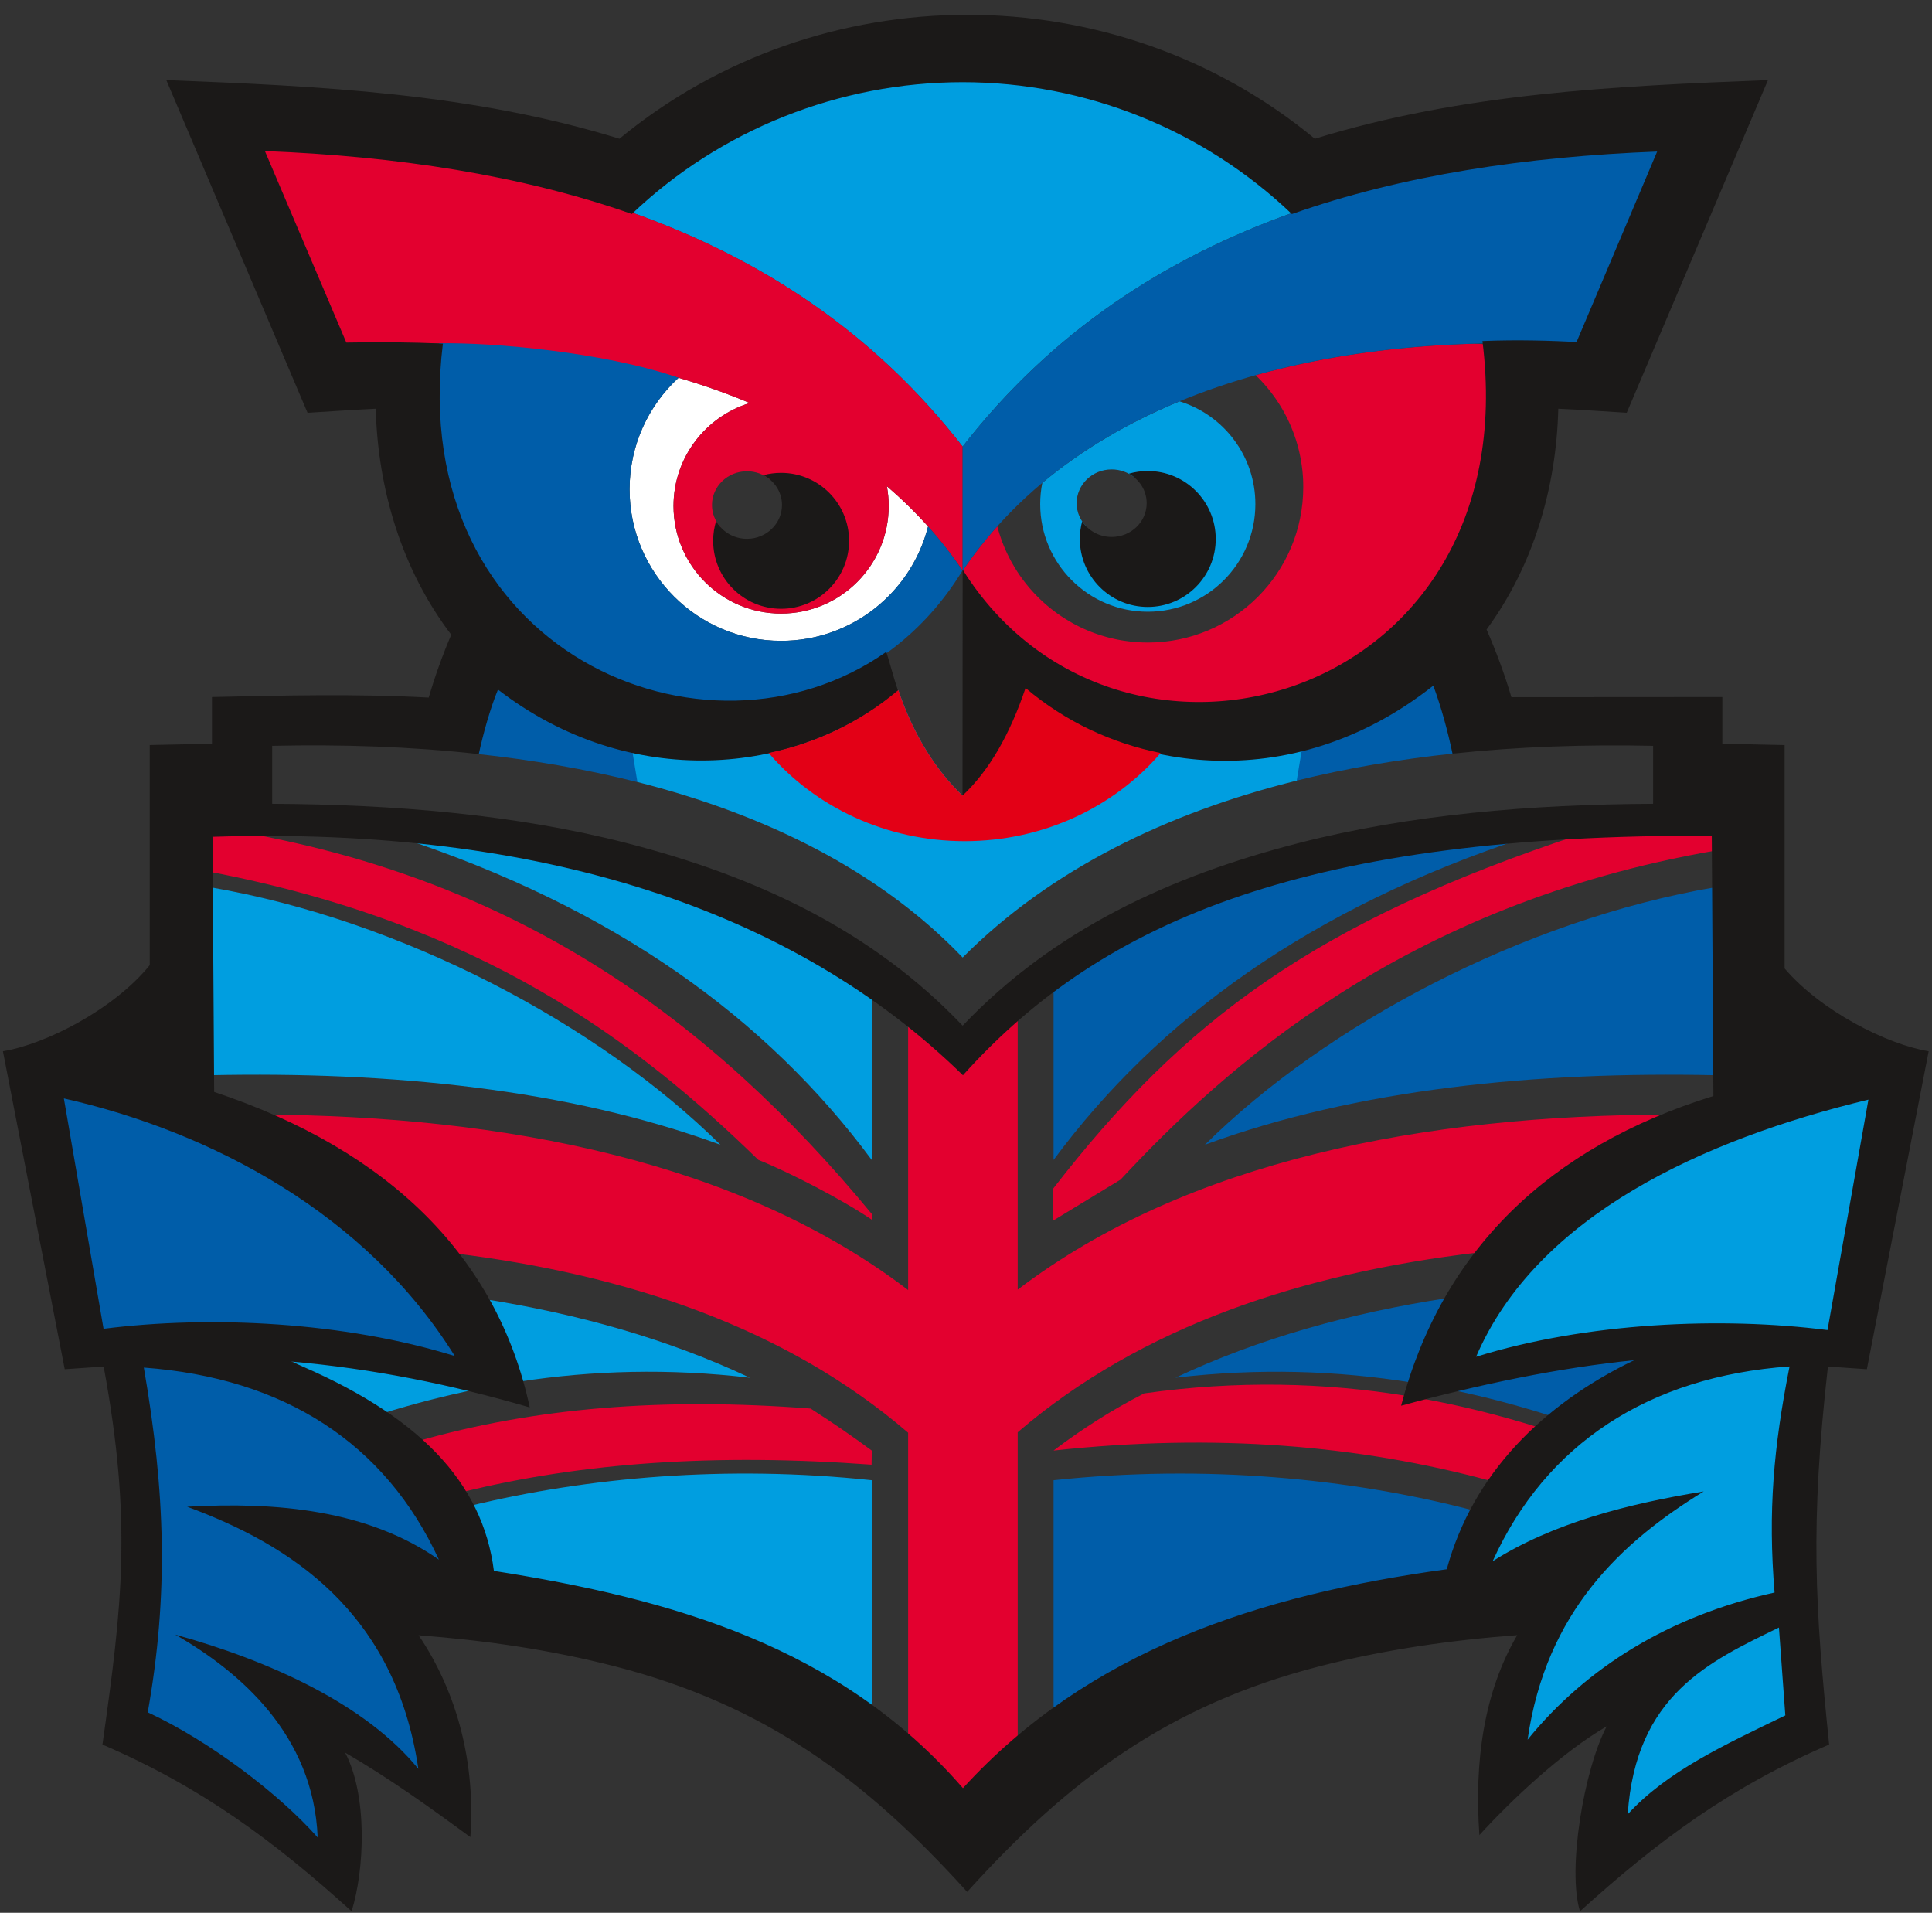 <?xml version="1.0" encoding="UTF-8"?> <svg xmlns="http://www.w3.org/2000/svg" width="99" height="98" viewBox="0 0 99 98" fill="none"><rect x="0" y="0" width="99" height="98" fill="#333333" stroke="none"/> <path fill-rule="evenodd" clip-rule="evenodd" d="M73.473 34.946C73.914 36.126 74.27 37.346 74.535 38.601C71.759 38.893 69.041 39.349 66.427 39.997C66.504 39.479 66.578 38.956 66.646 38.429C69.133 37.826 71.491 36.654 73.473 34.946ZM32.684 40.075C30.024 39.402 27.248 38.929 24.416 38.624C24.667 37.428 25.001 36.263 25.413 35.135C27.468 36.839 29.908 37.982 32.466 38.529C32.534 39.049 32.607 39.564 32.684 40.075Z" fill="#005DA9"></path> <path fill-rule="evenodd" clip-rule="evenodd" d="M49.327 22.879C53.886 17.016 59.689 13.21 66.371 10.854C61.804 6.489 55.706 4.015 49.323 4.015C42.943 4.015 36.844 6.488 32.276 10.852C38.961 13.208 44.767 17.014 49.327 22.879ZM60.442 20.561C62.692 21.255 64.328 23.351 64.328 25.828C64.328 28.872 61.859 31.341 58.815 31.341C55.771 31.341 53.302 28.872 53.302 25.828C53.302 25.456 53.339 25.091 53.41 24.739C55.455 23.029 57.824 21.642 60.442 20.561ZM56.964 24.05C55.974 24.05 55.17 24.825 55.17 25.78C55.17 26.249 55.363 26.673 55.676 26.985C55.636 27.188 55.615 27.398 55.615 27.613C55.615 29.381 57.047 30.814 58.815 30.814C60.582 30.814 62.016 29.381 62.016 27.613C62.016 25.846 60.582 24.413 58.815 24.413C58.587 24.413 58.364 24.436 58.149 24.482C57.833 24.213 57.419 24.05 56.964 24.05Z" fill="#009EE0"></path> <path fill-rule="evenodd" clip-rule="evenodd" d="M34.771 19.355C33.229 20.774 32.261 22.808 32.261 25.069C32.261 29.356 35.739 32.833 40.026 32.833C43.657 32.833 46.708 30.338 47.556 26.97C46.9 26.238 46.195 25.552 45.445 24.91C45.506 25.237 45.539 25.576 45.539 25.922C45.539 28.966 43.07 31.435 40.026 31.435C36.982 31.435 34.513 28.966 34.513 25.922C34.513 23.437 36.16 21.336 38.421 20.648C37.252 20.155 36.034 19.726 34.771 19.355Z" fill="white"></path> <path fill-rule="evenodd" clip-rule="evenodd" d="M38.421 20.648C36.16 21.336 34.513 23.437 34.513 25.922C34.513 28.966 36.982 31.435 40.026 31.435C43.07 31.435 45.539 28.966 45.539 25.922C45.539 25.576 45.506 25.237 45.445 24.91C46.925 26.176 48.23 27.617 49.327 29.239V29.201V26.372V22.88C40.857 11.986 28.093 8.188 13.377 7.614L17.661 17.703C25.249 17.234 32.482 18.145 38.421 20.648ZM38.277 24.145C38.728 24.145 39.138 24.304 39.453 24.568C39.639 24.535 39.83 24.518 40.026 24.518C41.787 24.518 43.215 25.946 43.215 27.707C43.215 29.468 41.787 30.897 40.026 30.897C38.265 30.897 36.837 29.468 36.837 27.707C36.837 27.464 36.864 27.227 36.916 27C36.647 26.697 36.483 26.304 36.483 25.874C36.483 24.919 37.286 24.145 38.277 24.145ZM75.547 17.609C75.751 17.617 75.956 17.626 76.161 17.636C78.42 36.226 57.12 41.997 49.34 29.221C49.879 28.425 50.468 27.674 51.104 26.965L51.147 27.124L51.15 27.134L51.205 27.321L51.206 27.326C51.244 27.445 51.284 27.564 51.326 27.681L51.333 27.699C51.399 27.878 51.471 28.054 51.549 28.226L51.557 28.243L51.633 28.407L51.713 28.567L51.726 28.592L51.803 28.738L51.812 28.756C51.871 28.865 51.933 28.973 51.998 29.079L52.016 29.109L52.093 29.231L52.123 29.279L52.193 29.385L52.221 29.427L52.3 29.541L52.327 29.578L52.399 29.678L52.441 29.734L52.442 29.735L52.54 29.863L52.547 29.871L52.564 29.892L52.656 30.006L52.723 30.086L52.75 30.119L52.848 30.232L52.852 30.236L52.952 30.346L52.974 30.37L53.069 30.471L53.181 30.586L53.182 30.587L53.296 30.698L53.384 30.781L53.429 30.823L53.518 30.903L53.544 30.925L53.645 31.014L53.674 31.039L53.777 31.125L53.786 31.132L53.905 31.226L54.032 31.324L54.033 31.325L54.151 31.412L54.163 31.421C54.246 31.48 54.329 31.538 54.414 31.594L54.455 31.62L54.561 31.689L54.569 31.694C54.685 31.767 54.804 31.837 54.924 31.905L54.996 31.946L55.068 31.984L55.155 32.03L55.229 32.068L55.309 32.108L55.399 32.151L55.454 32.177L55.561 32.226L55.564 32.227L55.713 32.292L55.714 32.293L55.865 32.355L55.893 32.366L56.017 32.414L56.034 32.42L56.124 32.452L56.227 32.488L56.289 32.509L56.374 32.538C56.464 32.566 56.553 32.593 56.643 32.619L56.804 32.663L56.806 32.663L56.911 32.689L56.979 32.706L57.091 32.731L57.15 32.744L57.27 32.769L57.341 32.782L57.424 32.798L57.596 32.826L57.603 32.827C57.728 32.846 57.854 32.862 57.981 32.876L58.047 32.882L58.169 32.892L58.249 32.898L58.353 32.905L58.438 32.91L58.523 32.914C58.62 32.918 58.718 32.92 58.815 32.92C63.214 32.92 66.782 29.352 66.782 24.953C66.782 24.872 66.78 24.79 66.778 24.709V24.707L66.776 24.637L66.774 24.585L66.772 24.534L66.77 24.505L66.766 24.437C66.761 24.365 66.756 24.293 66.749 24.222L66.749 24.221L66.739 24.12L66.737 24.101L66.727 24.017L66.716 23.928L66.714 23.915L66.707 23.862L66.7 23.813L66.689 23.743L66.684 23.712L66.67 23.625L66.668 23.611L66.651 23.511L66.65 23.508L66.632 23.411L66.628 23.391L66.623 23.367L66.605 23.28L66.604 23.275L66.59 23.212L66.578 23.159L66.557 23.07L66.543 23.016L66.521 22.93L66.496 22.837L66.491 22.821L66.49 22.816L66.464 22.724C66.446 22.662 66.427 22.6 66.408 22.539L66.403 22.523C66.017 21.318 65.352 20.239 64.484 19.36L64.482 19.359L64.343 19.221C67.812 18.25 71.596 17.722 75.547 17.608L75.547 17.609ZM56.375 32.54C56.463 32.568 56.553 32.595 56.643 32.621L56.375 32.54Z" fill="#E3002F"></path> <path fill-rule="evenodd" clip-rule="evenodd" d="M80.994 17.703L85.278 7.614C70.562 8.188 57.798 11.986 49.327 22.88V29.239C55.355 20.331 67.623 16.876 80.994 17.703ZM22.5 17.589C20.24 36.175 41.532 41.995 49.321 29.23C48.782 28.433 48.192 27.68 47.556 26.97C46.707 30.338 43.657 32.833 40.026 32.833C35.739 32.833 32.261 29.356 32.261 25.069C32.261 22.808 33.229 20.774 34.771 19.355C30.931 18.029 25.2 17.538 22.5 17.589Z" fill="#005DA9"></path> <path fill-rule="evenodd" clip-rule="evenodd" d="M52.552 35.248C56.555 38.641 61.88 39.606 66.709 38.414L66.447 39.994C59.844 41.636 53.854 44.515 49.328 49.057C45.05 44.584 39.172 41.717 32.661 40.065L32.407 38.519C37.109 39.539 42.156 38.633 46.032 35.355C46.828 37.702 47.979 39.477 49.321 40.764C50.702 39.471 51.756 37.602 52.552 35.248Z" fill="#009EE0"></path> <path fill-rule="evenodd" clip-rule="evenodd" d="M91.236 83.227C87.532 84.935 83.559 87.01 83.309 93.171C85.264 90.956 88.394 89.44 91.602 87.947L91.236 83.227ZM95.902 56.113C87.353 58.018 78.393 62.252 75.41 69.644C81.068 67.884 88.358 67.582 93.803 68.275L95.902 56.113ZM91.838 69.871C84.571 70.184 78.844 74.039 76.179 80.295C79.28 78.331 83.071 77.175 86.926 76.55C82.586 79.05 78.875 82.877 78.072 89.54C81.099 85.824 85.697 82.884 91.07 81.694C90.727 77.549 91.018 74.008 91.838 69.871Z" fill="#009EE0"></path> <path fill-rule="evenodd" clip-rule="evenodd" d="M10.758 55.087V45.454C20.599 47.135 30.693 52.493 36.913 58.65C29.083 55.775 19.932 54.892 10.758 55.087ZM20.434 42.887C20.801 42.911 21.168 42.937 21.533 42.966C25.053 43.26 28.485 43.779 31.748 44.617C36.492 45.835 40.881 47.728 44.669 50.578V59.427C39.303 52.182 31.483 46.507 20.434 42.887ZM49.308 91.778L49.041 91.486L49.232 91.694L49.237 91.698L49.244 91.707L49.248 91.712L49.253 91.716L49.257 91.721L49.261 91.725L49.263 91.728L49.269 91.734L49.273 91.739L49.277 91.743L49.281 91.746L49.292 91.759L49.297 91.764L49.301 91.769L49.308 91.778ZM48.147 90.566L47.843 90.271C47.945 90.368 48.046 90.467 48.147 90.566ZM44.669 87.632C39.149 83.653 32.416 81.603 25.212 80.663C25.041 79.325 24.63 78.132 24.031 77.056L24.084 77.151C30.11 75.686 37.229 75.048 44.669 75.837V87.632ZM19.594 72.438C18.107 71.398 16.433 70.484 14.703 69.62L14.959 69.632C18.215 69.79 21.298 70.398 24.393 71.182C22.756 71.516 21.151 71.934 19.572 72.422L19.594 72.438ZM26.64 70.782C26.166 69.227 25.562 67.818 24.842 66.54L24.855 66.563C29.653 67.324 34.248 68.613 38.423 70.586C34.258 70.099 30.359 70.215 26.64 70.782Z" fill="#009EE0"></path> <path fill-rule="evenodd" clip-rule="evenodd" d="M87.898 55.087V45.454C78.057 47.135 67.963 52.493 61.743 58.65C69.573 55.775 78.724 54.892 87.898 55.087ZM78.218 42.887C77.853 42.911 77.487 42.937 77.123 42.966C73.603 43.26 70.17 43.779 66.908 44.617C62.164 45.835 57.775 47.728 53.987 50.578V59.427C59.351 52.185 67.175 46.508 78.218 42.887ZM53.987 87.633C59.691 83.521 66.69 81.47 74.165 80.573C75.598 74.805 80.634 71.231 84.02 69.632C80.713 69.793 77.585 70.417 74.441 71.219C76.149 71.573 77.82 72.019 79.465 72.542C77.934 73.821 76.476 75.424 75.419 77.365C69.218 75.75 61.779 75.011 53.987 75.837V87.633ZM72.272 71.002C73.848 65.657 76.935 62.017 80.974 59.446C78.186 61.221 75.85 63.505 74.153 66.508C69.228 67.261 64.51 68.565 60.233 70.586C64.513 70.085 68.512 70.222 72.323 70.83L72.272 71.002Z" fill="#005DA9"></path> <path fill-rule="evenodd" clip-rule="evenodd" d="M49.328 91.799C50.219 90.813 51.161 89.906 52.149 89.07V73.38C58.525 67.91 66.823 65.225 75.707 64.175C78.214 60.947 81.611 58.722 85.553 57.106C73.077 57.121 60.849 59.443 52.149 66.074V52.078C51.143 52.971 50.228 53.941 49.328 54.938C48.436 53.951 47.53 52.988 46.534 52.103V66.094C37.909 59.505 25.806 57.162 13.431 57.106C17.388 58.729 20.796 60.967 23.306 64.216C32.068 65.297 40.24 67.99 46.534 73.403V89.092C47.512 89.922 48.446 90.823 49.328 91.799ZM12.693 42.691C26.45 45.184 36.316 52.073 44.671 62.194L44.672 62.49C43.158 61.456 40.393 60.035 38.857 59.424C32.598 53.326 24.633 47.327 10.756 44.666L10.756 42.706L12.693 42.691ZM21.386 73.841C27.372 72.127 33.898 71.584 41.537 72.165C42.569 72.819 43.798 73.665 44.673 74.319L44.661 75.041C36.68 74.453 29.826 74.93 23.669 76.45C23.048 75.492 22.273 74.63 21.386 73.841ZM53.957 60.91C60.633 52.285 67.391 47.235 80.993 42.744C83.314 42.654 85.603 42.635 87.897 42.709L87.897 43.58C71.924 46.342 62.693 54.772 57.418 60.438L53.939 62.553L53.957 60.91ZM53.985 74.318C55.421 73.228 56.959 72.241 58.632 71.387C63.379 70.721 67.854 70.828 72.125 71.525C72.094 71.637 72.064 71.749 72.035 71.862L72.826 71.646C74.862 72.011 76.852 72.51 78.804 73.12C77.926 73.923 77.088 74.836 76.358 75.864C69.662 74.052 62.281 73.413 53.985 74.318Z" fill="#E3002F"></path> <path fill-rule="evenodd" clip-rule="evenodd" d="M3.077 56.113L5.176 68.275C10.622 67.582 17.911 67.884 23.569 69.644C18.895 61.913 10.611 57.815 3.077 56.113ZM9.404 83.979C14.214 85.312 18.924 87.767 21.632 91.091C20.435 83.025 15.292 79.258 10.016 77.311C14.609 77.053 19.146 77.743 22.8 80.295C20.135 74.039 14.408 70.184 7.142 69.871C8.251 76.284 8.446 81.832 7.377 87.844C10.585 89.336 14.44 92.197 16.395 94.412C16.18 89.147 12.718 85.883 9.404 83.979Z" fill="#005DA9"></path> <path fill-rule="evenodd" clip-rule="evenodd" d="M79.85 20.94C79.752 24.971 78.579 28.977 76.175 32.253C76.668 33.383 77.097 34.536 77.447 35.718L88.257 35.711V38.105L91.447 38.173V49.616C93.308 51.799 96.694 53.511 98.829 53.859L95.662 70.151L93.667 70.013C92.747 78.159 93.008 82.323 93.729 89.38C88.647 91.564 84.945 94.318 80.962 97.924C80.301 95.816 81.164 90.651 82.33 88.447C80.068 89.76 77.498 92.165 75.808 94.017C75.54 90.268 76.031 86.7 77.745 83.775C74.343 84.031 70.961 84.512 67.62 85.37C59.904 87.351 54.745 91.188 49.559 96.929C44.373 91.188 39.215 87.351 31.498 85.37C28.182 84.518 24.827 84.038 21.452 83.781C23.451 86.739 24.371 90.363 24.102 94.121C21.999 92.578 19.946 91.104 17.684 89.791C18.85 91.996 18.679 95.816 18.017 97.924C14.034 94.318 10.332 91.564 5.25 89.38C6.258 82.227 6.78 77.976 5.312 70.013L3.317 70.151L0.15 53.859C2.34 53.502 5.844 51.711 7.672 49.448V38.172L10.861 38.105V35.711C14.566 35.628 18.264 35.538 21.968 35.739C22.294 34.631 22.68 33.556 23.123 32.519C20.599 29.201 19.365 25.092 19.253 20.941C18.089 20.996 16.925 21.077 15.76 21.149L8.522 4.103C16.39 4.41 24.154 4.768 31.741 7.108C41.993 -1.344 57.116 -1.374 67.373 7.109C74.961 4.768 82.726 4.41 90.595 4.103L83.357 21.147C82.189 21.076 81.02 20.993 79.85 20.94ZM10.889 42.873L10.974 55.944C20.019 58.949 25.509 64.487 27.146 72.107C23.117 70.934 19.129 70.124 14.9 69.755C21.485 72.475 24.731 75.957 25.309 80.483C34.418 81.915 43.043 84.35 49.343 91.614C55.779 84.554 64.537 81.713 74.135 80.398C75.463 75.516 79.044 71.954 83.737 69.689C79.9 70.075 75.835 70.922 71.795 72.02C73.885 64.073 79.367 58.761 87.799 56.152L87.715 42.817C67.278 42.749 56.633 46.977 49.343 55.089C40.716 46.654 27.768 42.336 10.889 42.873ZM3.273 56.276L5.306 68.079C10.752 67.385 17.646 67.716 23.304 69.476C18.76 62.17 10.807 57.978 3.273 56.276ZM8.979 83.746C13.788 85.079 18.731 87.302 21.438 90.626C20.241 82.559 14.866 79.142 9.59 77.195C14.183 76.937 18.836 77.355 22.491 79.907C19.735 73.923 14.564 70.598 7.37 70.067C8.479 76.481 8.64 81.715 7.571 87.728C10.779 89.22 14.324 91.926 16.279 94.141C16.064 88.876 12.293 85.651 8.979 83.746ZM91.157 83.385C87.556 85.135 83.819 86.856 83.407 92.953C85.41 90.761 88.334 89.409 91.484 87.888L91.157 83.385ZM95.742 56.338C87.317 58.368 78.757 62.258 75.638 69.513C81.296 67.753 88.201 67.451 93.646 68.144L95.742 56.338ZM91.701 70.008C84.474 70.52 79.204 73.986 76.487 79.987C79.588 78.022 83.447 77.038 87.302 76.412C83.092 78.999 79.223 82.561 78.277 89.129C81.304 85.412 85.56 82.781 90.933 81.591C90.59 77.447 90.881 74.145 91.701 70.008ZM13.948 41.182C20.215 41.214 26.402 41.728 32.111 43.194C38.697 44.885 44.639 47.624 49.328 52.549C54.017 47.624 59.959 44.885 66.545 43.194C72.254 41.728 78.44 41.214 84.708 41.182V38.212C81.251 38.136 77.797 38.253 74.429 38.612C74.192 37.478 73.861 36.258 73.446 35.127C66.076 40.951 57.456 39.448 52.587 35.388C52.365 36.02 51.117 39.379 49.321 40.781L49.328 29.184C57.277 41.866 78.302 36.087 75.963 17.473C77.79 17.396 79.536 17.457 80.787 17.521L84.916 7.765C78.189 8.027 71.874 8.969 66.199 10.966C61.678 6.654 55.642 4.21 49.324 4.21C43.008 4.21 36.899 6.652 32.377 10.963C26.704 8.969 20.299 8.002 13.575 7.74L17.747 17.551C19.412 17.521 21.066 17.527 22.694 17.609C20.772 33.382 36.166 39.909 45.416 33.397C45.642 34.112 45.782 34.696 46.023 35.406C40.743 39.785 32.26 40.526 25.517 35.329C25.112 36.313 24.753 37.614 24.534 38.634C21.026 38.246 17.528 38.134 13.948 38.212L13.948 41.182ZM58.815 24.132C60.738 24.132 62.297 25.69 62.297 27.613C62.297 29.536 60.738 31.096 58.815 31.096C56.892 31.096 55.333 29.536 55.333 27.613C55.333 27.301 55.375 26.997 55.452 26.71C55.771 27.19 56.329 27.51 56.964 27.51C57.956 27.51 58.758 26.736 58.758 25.78C58.758 25.132 58.388 24.566 57.84 24.27C58.15 24.18 58.476 24.132 58.815 24.132ZM40.026 24.226C41.948 24.226 43.508 25.785 43.508 27.707C43.508 29.63 41.948 31.19 40.026 31.19C38.103 31.19 36.544 29.63 36.544 27.707C36.544 27.354 36.597 27.012 36.696 26.69C36.998 27.234 37.593 27.605 38.277 27.605C39.268 27.605 40.071 26.829 40.071 25.874C40.071 25.212 39.685 24.636 39.118 24.345C39.407 24.267 39.712 24.226 40.026 24.226Z" fill="#1B1918"></path> <path fill-rule="evenodd" clip-rule="evenodd" d="M52.552 35.248C54.595 36.98 56.983 38.079 59.474 38.581C57.093 41.352 53.455 43.096 49.434 43.096C45.414 43.096 41.77 41.353 39.389 38.578C41.774 38.081 44.055 37.027 46.032 35.355C46.828 37.702 47.979 39.477 49.321 40.764C50.702 39.471 51.756 37.602 52.552 35.248Z" fill="#E30016"></path> </svg> 